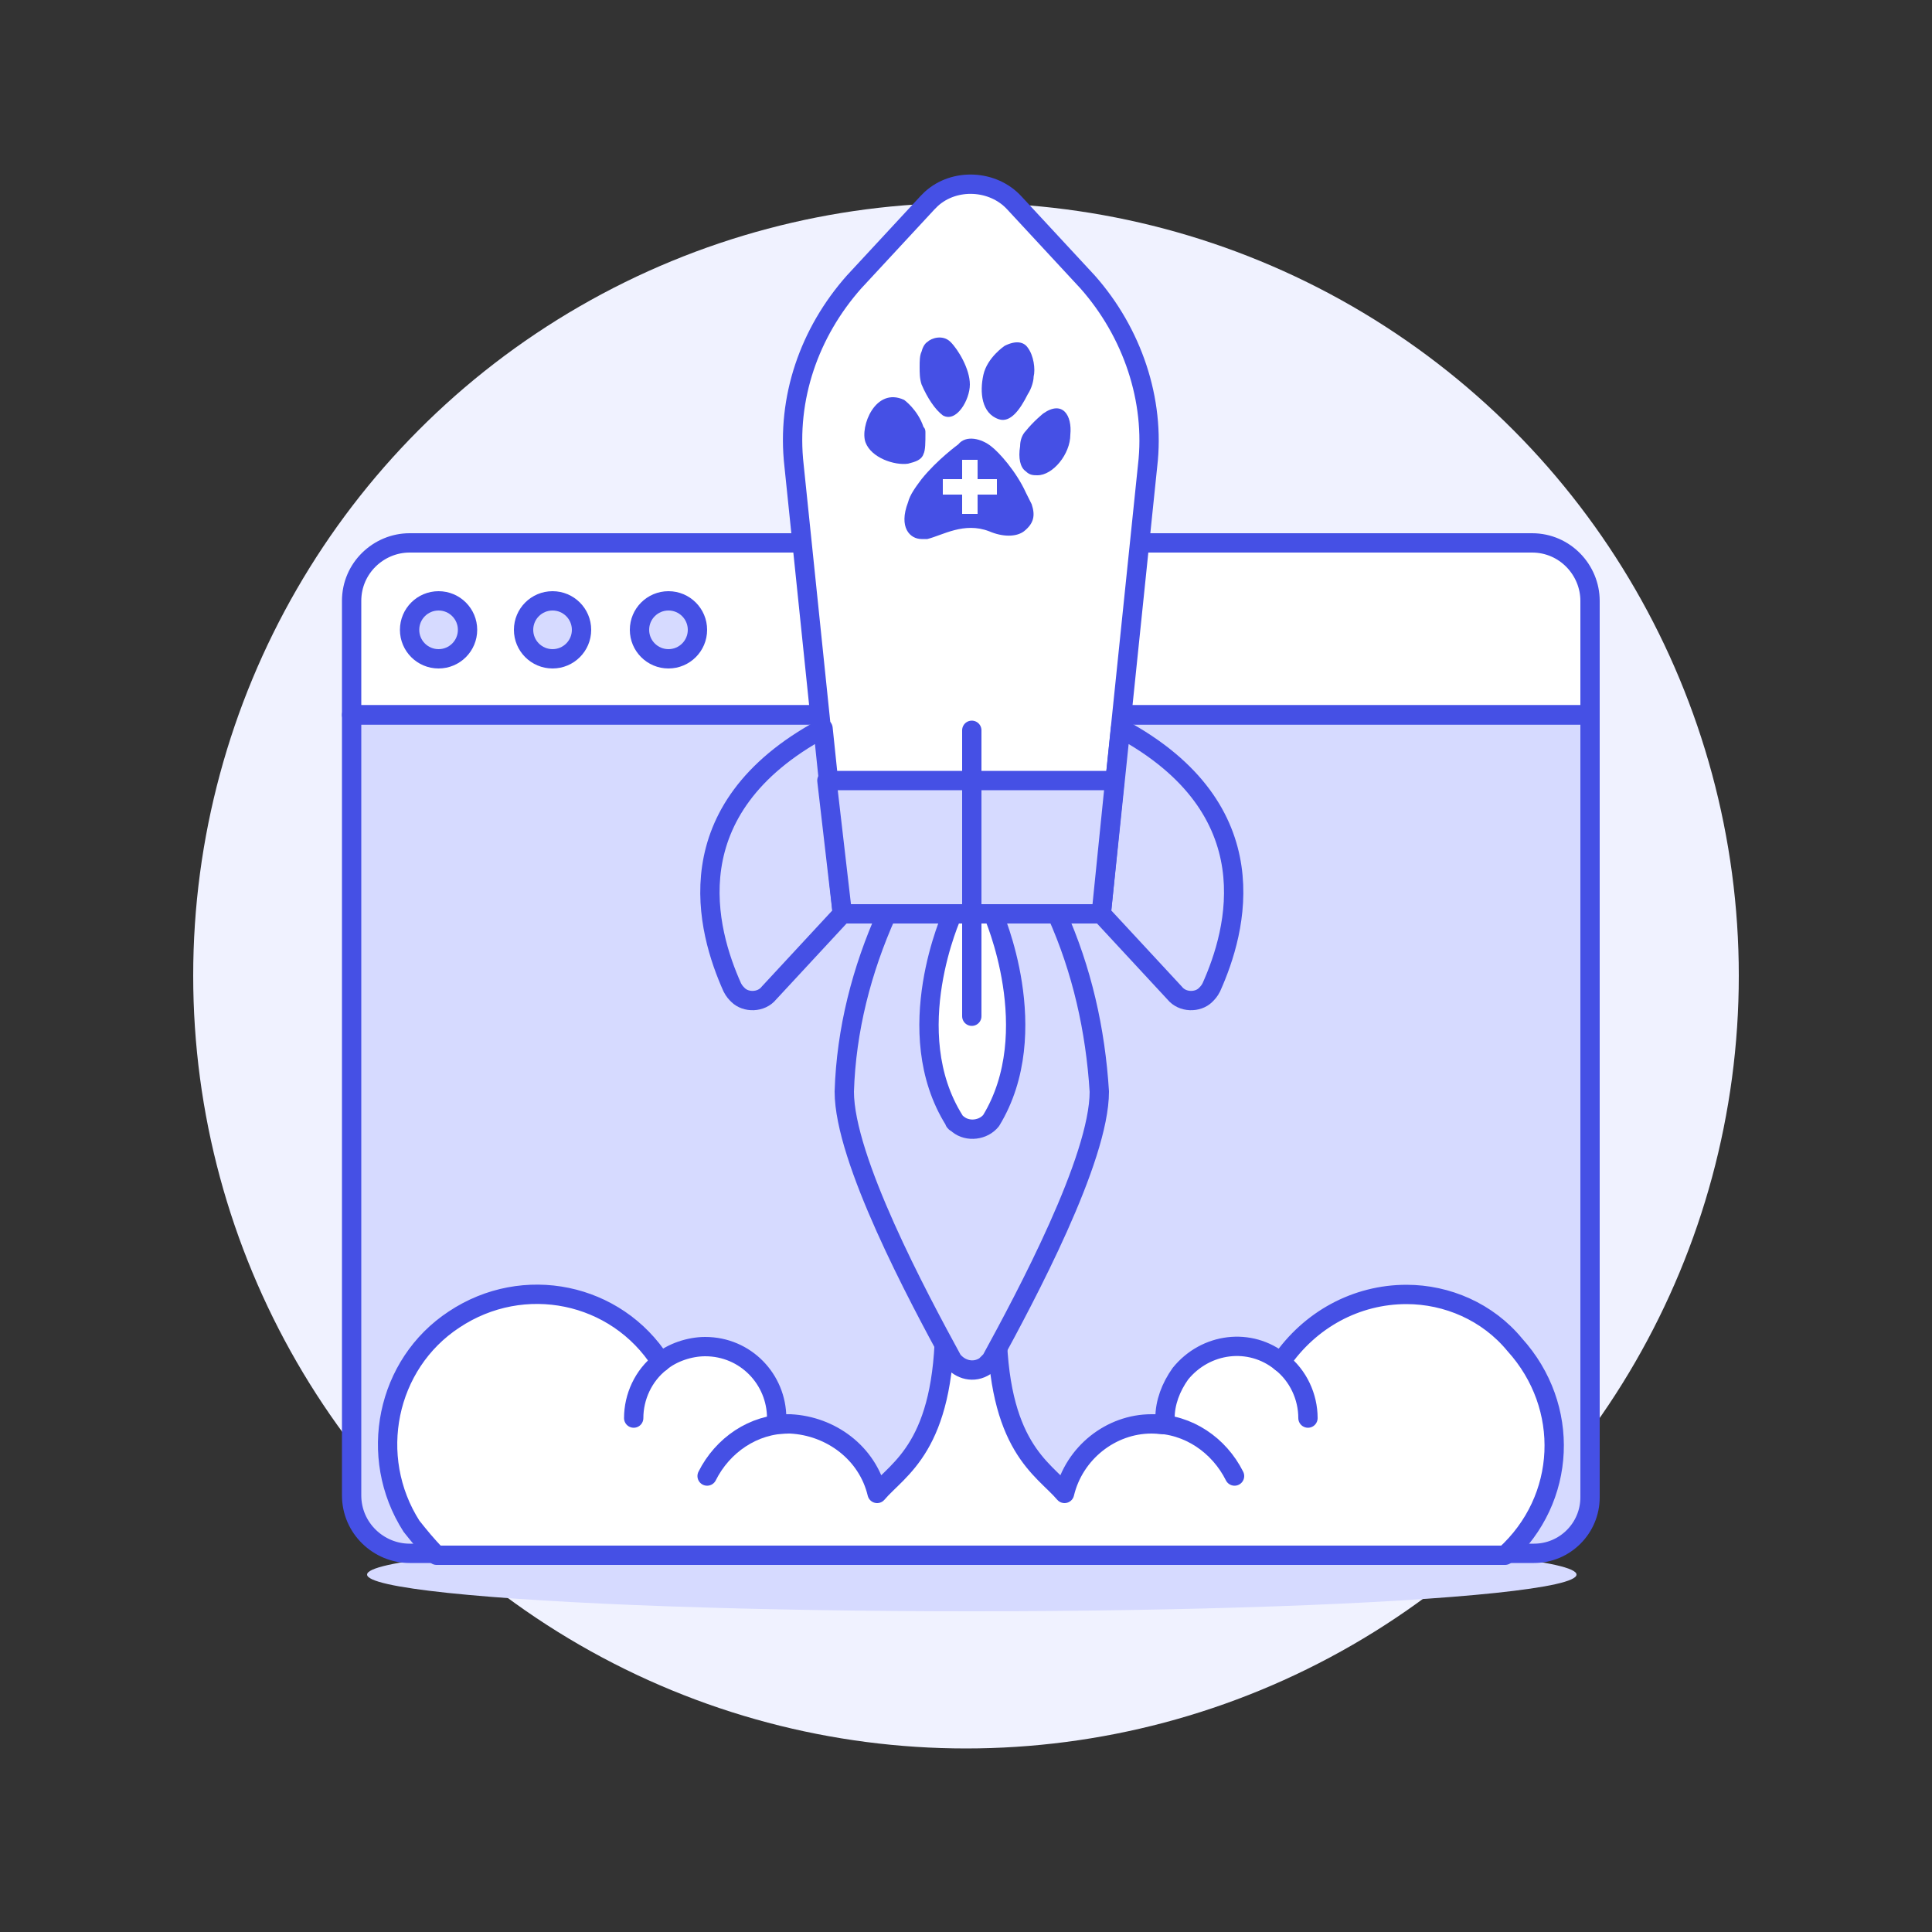 <?xml version="1.0" encoding="utf-8"?>
<!-- Generator: Adobe Illustrator 23.0.1, SVG Export Plug-In . SVG Version: 6.00 Build 0)  -->
<svg version="1.1" id="Calque_1" xmlns="http://www.w3.org/2000/svg" xmlns:xlink="http://www.w3.org/1999/xlink" x="0px" y="0px"
	 viewBox="0 0 100 100" style="enable-background:new 0 0 100 100;" xml:space="preserve">
<rect x="0" y="0" width="100" height="100" fill="#333333" stroke="none"/>
<style type="text/css">
	.st0{fill:#F0F2FF;}
	.st1{fill:#D6DAFF;}
	.st2{fill:#FFFFFF;}
	.st3{fill:none;stroke:#4550E5;stroke-linecap:round;stroke-linejoin:round;}
	.st4{fill:#D6DAFF;stroke:#4550E5;stroke-linecap:round;stroke-linejoin:round;}
	.st5{fill:#FFFFFF;stroke:#4550E5;stroke-linecap:round;stroke-linejoin:round;}
	.st6{display:none;}
	.st7{display:inline;fill:#D6DAFF;}
	.st8{display:inline;fill:#FFFFFF;}
	.st9{display:inline;fill:none;stroke:#4550E5;stroke-linecap:round;stroke-linejoin:round;}
	.st10{fill:#4550E5;}
</style>
<title>app-launch--software-app-launch-rocket-startup-window-RELEASE-PC-MAC-BETA-STABLE-VERSION</title>
<g>
	<circle class="st0" cx="50" cy="50.5" r="40"/>
	<g>
		<ellipse class="st1" cx="50.3" cy="81.5" rx="31.3" ry="1.9"/>
		<path class="st1" d="M79.4,80.4H21.2c-1.6,0-3-1.3-3-3V37h64.1v40.5C82.3,79.1,81,80.4,79.4,80.4z"/>
		<path class="st2" d="M82.3,31.1c0-1.6-1.3-3-3-3H21.2c-1.6,0-3,1.3-3,3V37h64.1V31.1z"/>
		<path class="st3" d="M82.3,31.1c0-1.6-1.3-3-3-3H21.2c-1.6,0-3,1.3-3,3V37h64.1V31.1z"/>
		<path class="st3" d="M79.4,80.4H21.2c-1.6,0-3-1.3-3-3V37h64.1v40.5C82.3,79.1,81,80.4,79.4,80.4z"/>
		<g>
			<g>
				<path class="st2" d="M72.8,67c-2.6,0-5,1.3-6.5,3.5c-1.6-1.3-3.9-1-5.2,0.6c-0.5,0.7-0.8,1.5-0.8,2.3c0,0.5,0.2,0.3-0.7,0.3
					c-2.1,0-4,1.5-4.5,3.6c-1.1-1.3-3.5-2.4-3.5-8.9h-2.7c0,6.5-2.4,7.6-3.5,8.9c-0.5-2.1-2.4-3.5-4.5-3.6c-0.9,0-0.7,0.1-0.7-0.3
					c0-2-1.6-3.7-3.7-3.7c-0.8,0-1.7,0.3-2.3,0.8c-2.3-3.6-7.1-4.6-10.7-2.2C20,70.6,19,75.4,21.3,79c0.4,0.5,0.8,1,1.3,1.5h55.3
					c3.2-2.9,3.4-7.7,0.5-10.9C77,67.9,74.9,67,72.8,67z"/>
				<path class="st3" d="M72.8,67c-2.6,0-5,1.3-6.5,3.5c-1.6-1.3-3.9-1-5.2,0.6c-0.5,0.7-0.8,1.5-0.8,2.3c0,0.5,0.2,0.3-0.7,0.3
					c-2.1,0-4,1.5-4.5,3.6c-1.1-1.3-3.5-2.4-3.5-8.9h-2.7c0,6.5-2.4,7.6-3.5,8.9c-0.5-2.1-2.4-3.5-4.5-3.6c-0.9,0-0.7,0.1-0.7-0.3
					c0-2-1.6-3.7-3.7-3.7c-0.8,0-1.7,0.3-2.3,0.8c-2.3-3.6-7.1-4.6-10.7-2.2C20,70.6,19,75.4,21.3,79c0.4,0.5,0.8,1,1.3,1.5h55.3
					c3.2-2.9,3.4-7.7,0.5-10.9C77,67.9,74.9,67,72.8,67z"/>
				<path class="st3" d="M36.6,76.4c0.8-1.6,2.4-2.7,4.2-2.7"/>
				<path class="st3" d="M32.8,73.4c0-1.1,0.5-2.2,1.4-2.9"/>
				<path class="st3" d="M63.9,76.4c-0.8-1.6-2.4-2.7-4.2-2.7"/>
				<path class="st3" d="M67.7,73.4c0-1.1-0.5-2.2-1.4-2.9"/>
			</g>
			<g>
				<path class="st4" d="M54.7,47.3h-8.8c-1.3,2.9-2.1,6-2.2,9.2c0,3.5,3.8,10.6,5.6,13.9c0.4,0.5,1.1,0.7,1.7,0.3
					c0.1-0.1,0.2-0.2,0.3-0.3c1.8-3.3,5.6-10.4,5.6-13.9C56.7,53.3,56,50.2,54.7,47.3z"/>
				<path class="st5" d="M51.4,47.3c0,0,2.7,6.1-0.1,10.7c-0.4,0.5-1.2,0.6-1.7,0.2c-0.1-0.1-0.2-0.1-0.2-0.2
					c-2.9-4.6-0.1-10.7-0.1-10.7L51.4,47.3z"/>
				<g>
					<path class="st5" d="M59.4,24.1c0.4-3.4-0.8-6.9-3.1-9.5l-3.8-4.1c-1.1-1.2-3.1-1.3-4.3-0.2c-0.1,0.1-0.1,0.1-0.2,0.2l-3.8,4.1
						c-2.3,2.6-3.5,6-3.1,9.5l2.4,23.2H57L59.4,24.1z"/>
					<path class="st4" d="M43.6,47.3l-3.8,4.1c-0.4,0.5-1.2,0.5-1.6,0.1c-0.1-0.1-0.2-0.2-0.3-0.4c-1.3-2.9-3.1-9.2,4.7-13.4
						L43.6,47.3z"/>
					<path class="st4" d="M57,47.3l3.8,4.1c0.4,0.5,1.2,0.5,1.6,0.1c0.1-0.1,0.2-0.2,0.3-0.4c1.3-2.9,3.1-9.2-4.7-13.4L57,47.3z"/>
					<polygon class="st4" points="42.8,40.4 43.6,47.3 57,47.3 57.7,40.4 					"/>
					<g class="st6">
						<circle class="st7" cx="50.3" cy="22.8" r="4"/>
						<path class="st8" d="M47.4,25.7c-1.6-1.6-1.5-4.2,0.1-5.7c1.6-1.5,4.1-1.5,5.6,0L47.4,25.7z"/>
						<circle class="st9" cx="50.3" cy="22.8" r="4"/>
					</g>
					<line class="st3" x1="50.3" y1="37.8" x2="50.3" y2="52.6"/>
				</g>
			</g>
		</g>
		<g>
			<circle class="st4" cx="22.7" cy="32.6" r="1.5"/>
			<circle class="st4" cx="28.6" cy="32.6" r="1.5"/>
			<circle class="st4" cx="34.6" cy="32.6" r="1.5"/>
		</g>
	</g>
</g>
<path class="st10" d="M48.8,21.5c0.7,0.4,1.4-0.8,1.4-1.6c0-0.8-0.6-1.8-1-2.2c-0.4-0.4-1-0.2-1.2,0c0,0-0.2,0.1-0.3,0.5
	c-0.1,0.2-0.1,0.5-0.1,0.8c0,0.3,0,0.6,0.1,0.9C48,20.6,48.4,21.2,48.8,21.5"/>
<path class="st10" d="M51.7,21.7c0.6,0.2,1.1-0.5,1.5-1.3c0.2-0.3,0.3-0.7,0.3-0.9c0.1-0.4,0-1.1-0.3-1.5c-0.2-0.3-0.6-0.4-1.2-0.1
	c0,0-0.9,0.6-1.1,1.5C50.7,20.3,50.8,21.4,51.7,21.7"/>
<path class="st10" d="M54,21.4c0,0-0.5,0.4-0.9,0.9c-0.2,0.2-0.3,0.5-0.3,0.8c-0.1,0.6,0,1.1,0.3,1.3c0.2,0.2,0.4,0.2,0.6,0.2
	c0.8,0,1.7-1.1,1.7-2.1C55.5,21.5,55,20.7,54,21.4"/>
<path class="st10" d="M47.8,23.5c0.1-0.2,0.1-0.6,0.1-1.1c0-0.1,0-0.2-0.1-0.3c-0.3-0.9-1-1.4-1-1.4c-1.5-0.7-2.3,1.4-2,2.2
	c0.3,0.8,1.5,1.2,2.2,1.1C47.4,23.9,47.7,23.8,47.8,23.5"/>
<path class="st10" d="M53.4,26.1c-0.1-0.2-0.2-0.4-0.3-0.6c-0.5-1.1-1.4-2.1-1.8-2.4c-0.5-0.4-1.3-0.6-1.7-0.1c0,0-1.1,0.8-1.9,1.8
	c-0.3,0.4-0.6,0.8-0.7,1.2c-0.5,1.3,0.1,1.9,0.7,1.9c0.1,0,0.2,0,0.3,0c0.8-0.2,1.9-0.9,3.2-0.4c0.7,0.3,1.4,0.3,1.8,0
	C53.5,27.1,53.6,26.7,53.4,26.1 M51.6,25.6h-1v1h-0.8v-1h-1v-0.8h1v-1h0.8v1h1C51.6,24.7,51.6,25.6,51.6,25.6z"/>
</svg>
